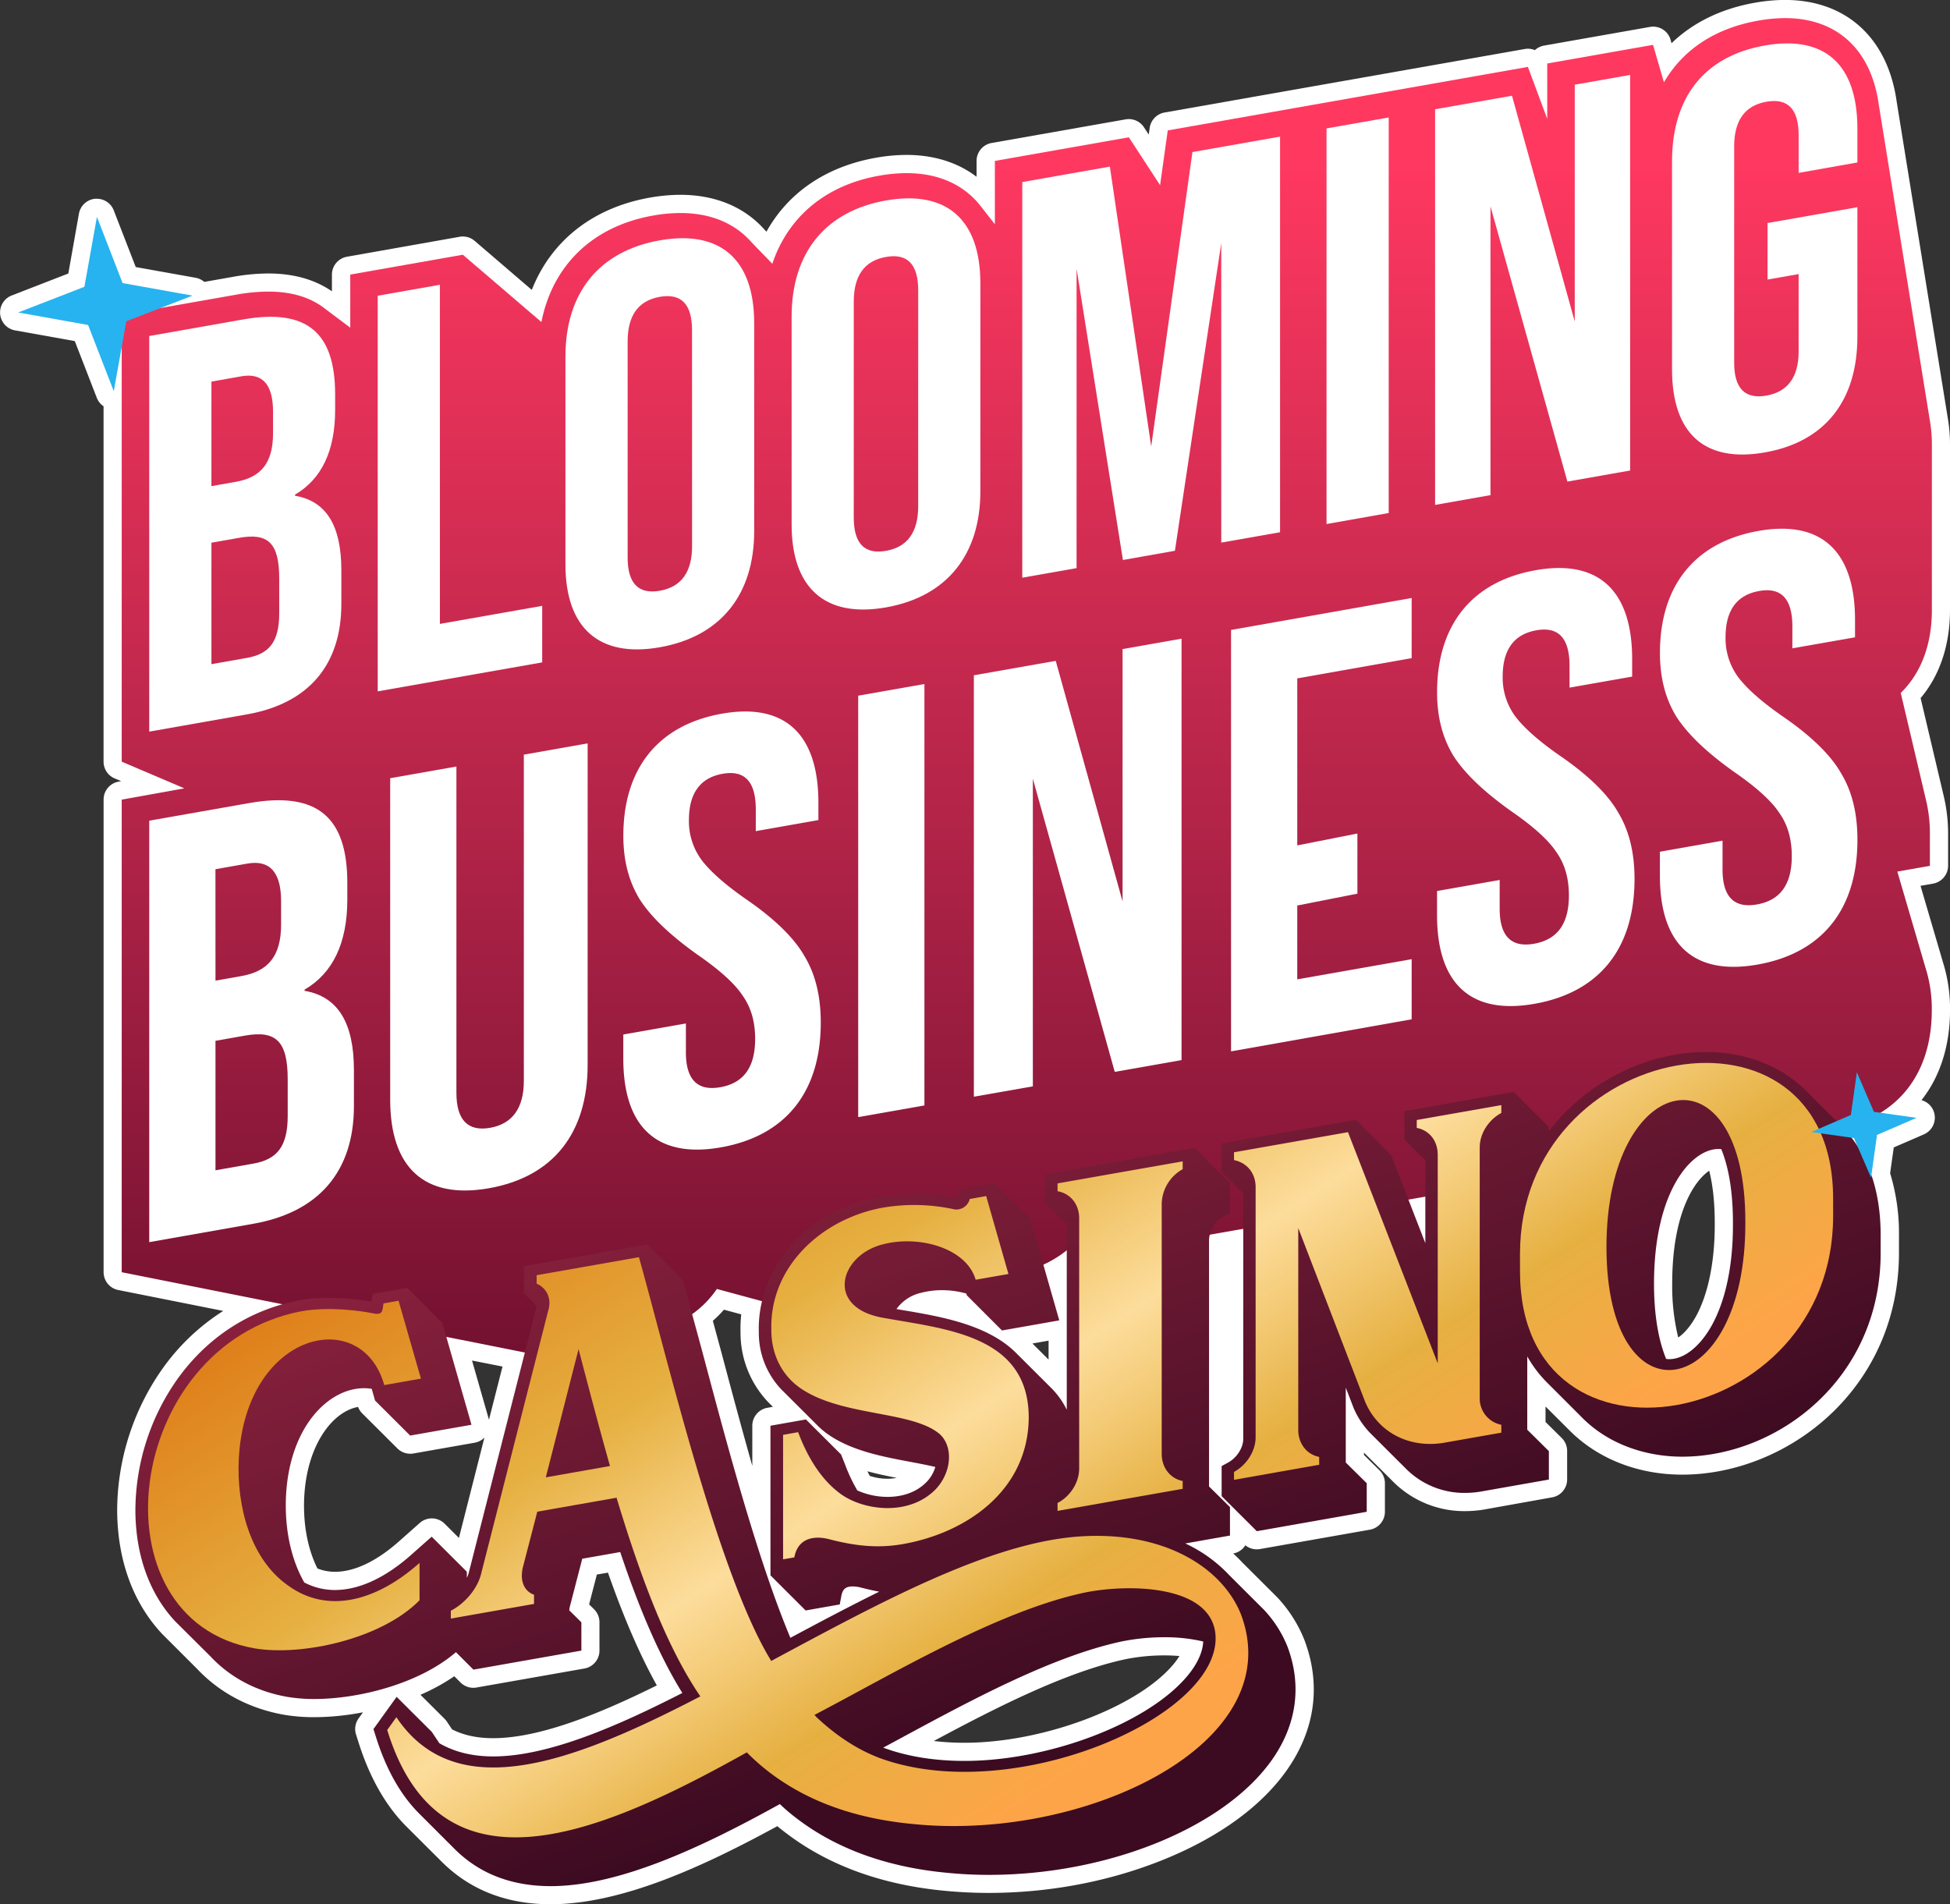 <?xml version="1.0" encoding="UTF-8"?> <svg xmlns="http://www.w3.org/2000/svg" xmlns:xlink="http://www.w3.org/1999/xlink" viewBox="0 0 1037.69 1013.33"><rect x="0" y="0" width="1037.69" height="1013.33" fill="#333333" stroke="none"/><defs><style>.cls-1{fill:#fff;}.cls-2{fill:url(#linear-gradient);}.cls-3{fill:url(#Dégradé_sans_nom_2);}.cls-4{fill:url(#Dégradé_sans_nom_2-2);}.cls-5{fill:url(#Dégradé_sans_nom_3);}.cls-6{fill:url(#Dégradé_sans_nom_3-2);}.cls-7{fill:url(#Dégradé_sans_nom_3-3);}.cls-8{fill:url(#Dégradé_sans_nom_3-4);}.cls-9{fill:url(#Dégradé_sans_nom_3-5);}.cls-10{fill:url(#Dégradé_sans_nom_3-6);}.cls-11{fill:#26b3ef;}</style><linearGradient id="linear-gradient" x1="546.41" y1="85.01" x2="546.41" y2="865.07" gradientUnits="userSpaceOnUse"><stop offset="0" stop-color="#ff3860"></stop><stop offset="0.49" stop-color="#ac2246"></stop><stop offset="1" stop-color="#530724"></stop></linearGradient><linearGradient id="Dégradé_sans_nom_2" x1="580.98" y1="58.04" x2="857.44" y2="803.6" gradientUnits="userSpaceOnUse"><stop offset="0.03" stop-color="#e73b5f"></stop><stop offset="1" stop-color="#3c0b21"></stop></linearGradient><linearGradient id="Dégradé_sans_nom_2-2" x1="171.97" y1="209.71" x2="448.44" y2="955.27" xlink:href="#Dégradé_sans_nom_2"></linearGradient><linearGradient id="Dégradé_sans_nom_3" x1="559.63" y1="428.43" x2="801.55" y2="801.54" gradientUnits="userSpaceOnUse"><stop offset="0" stop-color="#df7f1a"></stop><stop offset="0.33" stop-color="#e6b041"></stop><stop offset="0.56" stop-color="#fddd9c"></stop><stop offset="0.78" stop-color="#e6b041"></stop><stop offset="0.99" stop-color="#fea448"></stop></linearGradient><linearGradient id="Dégradé_sans_nom_3-2" x1="357.98" y1="559.18" x2="599.9" y2="932.29" xlink:href="#Dégradé_sans_nom_3"></linearGradient><linearGradient id="Dégradé_sans_nom_3-3" x1="456.29" y1="495.44" x2="698.21" y2="868.54" xlink:href="#Dégradé_sans_nom_3"></linearGradient><linearGradient id="Dégradé_sans_nom_3-4" x1="689.28" y1="344.37" x2="931.2" y2="717.48" xlink:href="#Dégradé_sans_nom_3"></linearGradient><linearGradient id="Dégradé_sans_nom_3-5" x1="116.34" y1="715.86" x2="358.26" y2="1088.97" xlink:href="#Dégradé_sans_nom_3"></linearGradient><linearGradient id="Dégradé_sans_nom_3-6" x1="258.5" y1="623.68" x2="500.42" y2="996.79" xlink:href="#Dégradé_sans_nom_3"></linearGradient></defs><g id="Layer_2" data-name="Layer 2"><path class="cls-1" d="M293,1013.33c-23.34,0-42.8-7.57-57.82-22.51l-18.6-18.54c-11.36-11.24-20.17-26.8-26.14-46.22l-1-3.13a9.68,9.68,0,0,1,1.39-8.5l2.33-3.24a139.11,139.11,0,0,1-25.9,2.6,95.89,95.89,0,0,1-16-1.27C133,909.31,117,900.9,105,888.19L86.57,869.77a2.28,2.28,0,0,1-.22-.22c-15.43-16.39-23.72-38.92-24-65.15A131.65,131.65,0,0,1,86,729a115.64,115.64,0,0,1,32.8-31.4L62.92,686.47a9.69,9.69,0,0,1-7.79-9.5V425.47a9.68,9.68,0,0,1,8-9.53l1.35-.25L61,414.23a9.69,9.69,0,0,1-5.89-8.91V216.2a9.66,9.66,0,0,1-3.61-4.53l-11.7-30.16L8,175.81a9.69,9.69,0,0,1-1.8-18.56l30.16-11.7L42,113.71a9.69,9.69,0,0,1,8.6-7.94c.32,0,.63,0,.94,0a9.68,9.68,0,0,1,9,6.18l11.7,30.16,31.85,5.7a9.67,9.67,0,0,1,4.61,2.2l15.38-2.71a107.67,107.67,0,0,1,18.66-1.77c13.41,0,24.8,3.19,33.89,9.49v-8.87a9.68,9.68,0,0,1,8-9.53L244.61,126a9.54,9.54,0,0,1,1.68-.15,9.67,9.67,0,0,1,6.3,2.33L283,154.27c10.29-26.18,32.52-43.76,62.88-49.12a94.3,94.3,0,0,1,16.17-1.48c18.65,0,34.21,6.49,45,18.77l.82.85c11.63-20.92,31.88-34.69,58.33-39.36a93.35,93.35,0,0,1,16.17-1.49c14.6,0,27.28,4,37.31,11.63V85.63a9.69,9.69,0,0,1,8-9.54L599,63.52a9.54,9.54,0,0,1,1.68-.15,9.68,9.68,0,0,1,8.1,4.39l2.52,3.86.5-3.56a9.69,9.69,0,0,1,7.91-8.19L811.39,26.08a9.6,9.6,0,0,1,5.41.6,9.69,9.69,0,0,1,4.88-2.42L878,14.33a9.66,9.66,0,0,1,11,6.84L889.5,23c11.39-11,26.43-18.39,44.38-21.55a92.82,92.82,0,0,1,16-1.48c32.52,0,54.74,20.26,59.45,54.21l27.36,169.42a83.86,83.86,0,0,1,1,12.82v88c0,18.81-5.39,34.95-15.64,47.06l12.32,52.21a86.46,86.46,0,0,1,2.31,20.64v16.34a9.7,9.7,0,0,1-8,9.54l-6.68,1.17,12,40.87a82.14,82.14,0,0,1,3.71,25.18c0,19-5.28,35.48-15.19,48a9.68,9.68,0,0,1,1.25,18.22l-16,6.93-1.94,13.75a109.3,109.3,0,0,1,4.71,32.86v9.42c0,72.95-59.85,118.11-115.3,118.11-23.23,0-44.33-8.14-59.41-22.92l-13.38-13.34v8.23l8.63,8.54a9.66,9.66,0,0,1,2.87,6.88v15.17a9.67,9.67,0,0,1-8,9.53L791.35,803a61.52,61.52,0,0,1-11.64,1.13A53.39,53.39,0,0,1,740.9,788l-15.07-15v1.24l8.27,8.18a9.65,9.65,0,0,1,2.88,6.88v15.17a9.69,9.69,0,0,1-8,9.54l-58.5,10.31a9.66,9.66,0,0,1-7.76-2,9.63,9.63,0,0,1-6.48,4.36q2.55,2.31,4.86,4.79l18.45,18.39.26.27A72.32,72.32,0,0,1,694,872.35c0,.06,0,.13.08.19,9,23.64,5.91,47.42-8.82,68.76-13.41,19.42-36,36-65.36,48-28.76,11.77-61.18,18-93.76,18-7.47,0-14.88-.35-22-1-34-3-62.79-13.34-85.6-30.66-1.63-1.2-3.24-2.48-4.88-3.86C375,992.85,331.16,1013.33,293,1013.33Zm203.93-86.87a136.44,136.44,0,0,0,16.34.94c41,0,90.51-18.27,110.31-40.74a40.35,40.35,0,0,0,4.06-5.41c-3.19-.28-6-.34-7.93-.34a105.73,105.73,0,0,0-20.67,2C567.5,889.66,530.79,908.29,496.91,926.46Zm-256.37-6.19c6.21,3.15,13.39,4.69,21.87,4.69,25.76,0,59-14.15,87.1-28.08-9-16.15-17.56-35.94-26-60l-5.91,1-4.12,15.88,2.64,2.61A9.69,9.69,0,0,1,319,863.3v15.06a9.67,9.67,0,0,1-8,9.53L253.58,898a9.54,9.54,0,0,1-1.68.15,9.65,9.65,0,0,1-6.85-2.84l-3.3-3.3a107.15,107.15,0,0,1-18,9.86l12.87,12.83a10.06,10.06,0,0,1,1.21,1.47Zm-71.61-85.61a25.26,25.26,0,0,0,9.32,1.76c10.35,0,22.13-5.61,34.08-16.22l11-9.75a9.67,9.67,0,0,1,13.27.38l7.6,7.57L257.78,765a9.61,9.61,0,0,1-5.2,2.73L220,773.46a9.78,9.78,0,0,1-8.52-2.68l-18.71-18.65a9.75,9.75,0,0,1-2.22-3.44c-13.38,2.41-27,19.73-28.62,47.34C161.13,810.47,163.62,824.06,168.93,834.66Zm293.93-49.25a30.44,30.44,0,0,0,9.28,1.5,25.6,25.6,0,0,0,5-.47c-5.09-1-10.34-2.1-15.56-3.51C462,783.78,462.43,784.61,462.86,785.41Zm-83.53-82.53c2,7.48,3.61,13.3,4.69,17.36,5,18.74,10.46,39.28,16.3,59.8V758.69a9.7,9.7,0,0,1,8-9.54l2.95-.52-2.56-2.56a53.48,53.48,0,0,1-14.66-37.21,69.57,69.57,0,0,1,.38-9.43l-9.2-2.49A62.38,62.38,0,0,1,379.33,702.88ZM260.2,755.49l7.21-28.29L251.19,724Zm297.8-32V713.42l-8.59,1.52ZM909.55,623c-7.91,5.34-19.69,22.57-19.69,60.06a115.33,115.33,0,0,0,3.2,28.68,22.1,22.1,0,0,0,3.16-2.64c10.29-10.33,16.37-31.9,16.28-57.7C912.54,640.4,911.55,630.89,909.55,623Z"></path><path class="cls-2" d="M879.67,23.87,823.36,33.8V63.24L813.07,35.61,621.42,69.4l-4.08,29.14v0L600.71,73.06,529.42,85.63v33.7h0l-8.31-10.6c-8.86-10.71-22-16.59-38.66-16.59A83.72,83.72,0,0,0,468,93.47c-28.65,5-48.67,22-57,46.9l0,0L400,129c-8.84-10.12-21.74-15.64-37.91-15.64a83.72,83.72,0,0,0-14.48,1.34c-32.23,5.68-53.49,26.4-59.5,56.67l-41.8-35.81-59.92,10.56v28.25L173,164.31c-7-5.54-16.77-9.14-30.23-9.14a99.17,99.17,0,0,0-17,1.62l-61,10.76V405.32l33.32,14.19-33.32,6V677l218.73,43.57,56.61-10c18.62-3.29,32.69-11.86,41.37-24.66l32.27,8.74a47.56,47.56,0,0,0,14,2,69.76,69.76,0,0,0,12-1.11c19.67-3.47,34.18-13.4,42.5-28.39l28,9.56a47.24,47.24,0,0,0,15.72,2.63,69.13,69.13,0,0,0,12-1.12c13.67-2.4,24.84-7.92,33.25-16l12.38,5.44L679,650.82v-12l16.32,9.09,144-25.4v-17l2.17,2.08c9.48,9.4,21.95,10.94,29.08,10.94a69.07,69.07,0,0,0,12-1.11c22.82-4,38.77-16.63,46.26-35.72l2.54,3.78C941,599.83,956.58,602,964.91,602a69.33,69.33,0,0,0,12-1.12C1009.38,595.11,1028,572,1028,537.5a71.85,71.85,0,0,0-3.29-22.33l-15.05-51.37,17.33-3.06V444.4a75.81,75.81,0,0,0-2-18.37l-13.51-57.28c10.74-10.49,16.57-25.58,16.57-44.26v-88a73.31,73.31,0,0,0-.85-11.28L999.78,55.64c-4-29-22-46-49.87-46h0A83.48,83.48,0,0,0,935.56,11c-23,4.06-40.07,15.53-50.1,32.81Z"></path><path class="cls-1" d="M79.42,389.33V178.81L129.34,170c34-6,49,7,49,39.79v8.42c0,21.65-7.21,36.75-21.35,45v.6c16.54,2.79,24.66,15.79,24.66,39.56v18c0,32.47-17.44,53-50.23,58.78Zm33.09-130.64,12.93-2.28c13.23-2.33,19.85-9.81,19.85-25.76V218.92c0-14.43-5.71-20.64-16.84-18.67l-15.94,2.81Zm0,94.74,18.94-3.34c11.73-2.07,17.14-8.44,17.14-23.78V308c0-19.25-6-24.51-21.35-21.8l-14.73,2.6Z"></path><path class="cls-1" d="M201,367.9V157.37l33.09-5.83V332l54.44-9.6v30.08Z"></path><path class="cls-1" d="M300.9,189.69c0-33.69,17.74-56.06,50.21-61.79s50.23,10.39,50.23,44.08V282.65c0,33.69-17.75,56.06-50.23,61.79s-50.21-10.39-50.21-44.08Zm67.36-14q0-20.74-17.15-17.73T334,181.75V296.64q0,20.73,17.14,17.72t17.15-23.77Z"></path><path class="cls-1" d="M421.26,168.46c0-33.68,17.74-56.06,50.21-61.78s50.23,10.39,50.23,44.07V261.43c0,33.68-17.75,56.06-50.23,61.79s-50.21-10.4-50.21-44.08Zm67.36-14q0-20.76-17.15-17.73t-17.14,23.78V275.41q0,20.74,17.14,17.72t17.15-23.76Z"></path><path class="cls-1" d="M544,307.41V96.88l46.61-8.22,22,148.92L634.55,80.92l46.63-8.22V283.23l-31.29,5.51V129.35L625.23,293.09,597.56,298,572.9,142.92v159.4Z"></path><path class="cls-1" d="M705.91,278.87V68.34L739,62.51V273Z"></path><path class="cls-1" d="M763.69,268.68V58.15l40.91-7.21L838,171.07v-126l29.47-5.19V250.38l-33.38,5.89L793.16,109.8V263.48Z"></path><path class="cls-1" d="M889.77,85.85c0-34,17.14-55.95,49.32-61.63s49.32,10.25,49.32,44.24v18L957.14,92V71.87q0-20.76-17.16-17.73T922.84,77.91V193.1c0,13.53,5.72,19.44,17.14,17.42s17.16-9.94,17.16-23.47v-41.2l-16.55,2.91V118.69l47.82-8.43v68.87c0,34-17.14,56-49.32,61.63s-49.32-10.25-49.32-44.23Z"></path><path class="cls-1" d="M79.42,661V436.72l53.18-9.37c36.21-6.39,52.22,7.46,52.22,42.37v9c0,23.06-7.68,39.15-22.74,47.9v.64c17.62,3,26.26,16.82,26.26,42.14V588.6c0,34.59-18.57,56.45-53.5,62.61Zm35.25-139.16,13.77-2.43c14.1-2.48,21.14-10.45,21.14-27.44V479.46c0-15.38-6.08-22-17.93-19.91l-17,3Zm0,100.92,20.17-3.56c12.5-2.2,18.26-9,18.26-25.33V574.31c0-20.5-6.4-26.1-22.74-23.22l-15.69,2.77Z"></path><path class="cls-1" d="M207.64,414.12l35.24-6.22V581.54c0,14.42,6.08,20.71,17.93,18.62s17.95-10.53,17.95-24.94V401.58l33.95-6V566.67c0,36.2-18.26,59.61-52.54,65.65s-52.53-10.93-52.53-47.12Z"></path><path class="cls-1" d="M331.69,563.33V550.51L365,544.63V560c0,14.41,6.09,20.7,18.26,18.56,12.5-2.2,18.59-10.65,18.59-25.7,0-9.29-2.25-16.9-6.73-23.16q-6.27-9.47-24-21.71c-14.42-10.28-24.68-20-30.75-29.5-5.78-9.55-8.66-20.57-8.66-33.72,0-35.55,18.26-58.95,52.55-65,33.63-5.93,51.25,11.14,51.25,47.35v9.28l-33.32,5.88V430.76c0-14.74-5.77-21.09-17.62-19S366.61,422,366.61,436.39a34.65,34.65,0,0,0,6.74,21.24c4.47,5.94,12.48,13.17,24.33,21.33,14.74,10.21,25,20.26,30.45,29.88,5.76,9.55,8.64,21.22,8.64,35.32,0,36.83-18.58,60.3-53.17,66.4C349.31,616.6,331.69,599.52,331.69,563.33Z"></path><path class="cls-1" d="M456.69,594.46V370.2L491.93,364V588.25Z"></path><path class="cls-1" d="M518.24,583.61V359.35l43.57-7.68,35.56,128V345.4l31.39-5.54V564.12l-35.55,6.27-43.58-156v163.7Z"></path><path class="cls-1" d="M655.1,559.48V335.22l96.11-17v32L690.34,361v88.87l32-6.32v32l-32,6.31v39.29l60.87-10.73v32Z"></path><path class="cls-1" d="M764.72,487V474.15l33.33-5.88v15.38c0,14.41,6.09,20.71,18.26,18.56,12.49-2.2,18.58-10.64,18.58-25.69,0-9.29-2.24-16.9-6.73-23.17q-6.25-9.47-24-21.71c-14.43-10.27-24.68-20-30.76-29.5-5.78-9.55-8.66-20.57-8.66-33.72,0-35.55,18.26-58.95,52.55-65,33.64-5.94,51.26,11.14,51.26,47.34v9.29l-33.32,5.87V354.4c0-14.73-5.77-21.09-17.62-19S799.65,345.61,799.65,360a34.69,34.69,0,0,0,6.72,21.23c4.49,5.94,12.49,13.18,24.35,21.34,14.74,10.21,25,20.25,30.44,29.87,5.77,9.55,8.65,21.22,8.65,35.32,0,36.84-18.59,60.3-53.19,66.4C782.34,540.25,764.72,523.16,764.72,487Z"></path><path class="cls-1" d="M883.32,466.06V453.24l33.33-5.88v15.38c0,14.41,6.09,20.71,18.26,18.56,12.49-2.2,18.58-10.65,18.58-25.7,0-9.28-2.24-16.9-6.73-23.16q-6.25-9.46-24-21.71c-14.43-10.27-24.68-20-30.76-29.5-5.78-9.55-8.66-20.57-8.66-33.72,0-35.55,18.26-58.95,52.55-65,33.64-5.93,51.26,11.14,51.26,47.35v9.29L953.81,345V333.49c0-14.74-5.77-21.09-17.63-19s-17.93,10.21-17.93,24.63A34.64,34.64,0,0,0,925,360.36c4.47,5.94,12.48,13.17,24.34,21.33,14.74,10.21,25,20.26,30.44,29.88,5.77,9.55,8.65,21.22,8.65,35.32,0,36.83-18.59,60.3-53.18,66.4C900.94,519.34,883.32,502.25,883.32,466.06Z"></path><path class="cls-3" d="M960.55,579.93c-14.57-14.25-34.4-20.1-52.6-20.1h0c-30.82,0-63.09,15.24-83.74,42.11v-2.25l-18.71-18.64L747.34,591.3v15.16l11.15,11v.1h0v44l-16.3-42-2-5-18.71-18.65-71.43,12.6V623.6L661.59,635V765.67c0,4.76-3.39,10.07-8.06,12.61l-3.44,1.88v16l18.71,18.65,58.5-10.32V789.28l-11.15-11v-.1h0V738.41l4.1,10.65a43.83,43.83,0,0,0,9,13.63l18.58,18.53a43.8,43.8,0,0,0,31.91,13.22,52.09,52.09,0,0,0,9.88-1l34.61-6.1V772.2l-11.5-11.38v-39A65.09,65.09,0,0,0,824,736.45L842.54,755c14.57,14.29,34.42,20.16,52.63,20.16,50.8,0,105.62-41.46,105.62-108.43v-9.42c0-27.29-8.79-46.31-21.66-58.83ZM880.18,683.08c0-49.42,20-71.65,34.27-71.65.51,0,1,0,1.53.08,3.45,8.49,6.27,21.16,6.2,39.87.11,28.76-6.86,52.28-19.11,64.57-4.77,4.79-9.91,7.32-14.89,7.32a13.73,13.73,0,0,1-1.55-.14C882.73,713.61,880.18,700.38,880.18,683.08Z"></path><path class="cls-4" d="M654.13,838.19a76,76,0,0,0-23.38-16.85l23.78-4.2V802l-11.15-11v-.09h0v-131a15,15,0,0,1,7.71-12.56l3.44-1.88V629.47L635.83,611v-.15l-79.77,14.06v15.26l11.62,11.51v98.51a43.26,43.26,0,0,0-8-11.31l-18.58-18.53c-15.1-15.5-40.63-19.8-61.17-23.25l-2.88-.49A22,22,0,0,1,490,688a43.82,43.82,0,0,1,11.38-1.44,47.54,47.54,0,0,1,12.84,1.79l.27.93L533.21,708l30.48-5.37-15.5-54.22-18.83-18.78-19,3.36-.87,4.45a1.54,1.54,0,0,1-.63.29,108.38,108.38,0,0,0-22.64-2.41,100.84,100.84,0,0,0-17.41,1.5c-43.92,7.74-66,42.05-65,71.93a43.6,43.6,0,0,0,12,30.65l18.58,18.52a43.1,43.1,0,0,0,8.75,7c12.09,7.5,27.62,10.44,41.33,13,4.6.87,9.11,1.73,13.26,2.71a19.31,19.31,0,0,1-4.58,7.93c-6.41,6.61-14.9,8-20.89,8a39.65,39.65,0,0,1-16.05-3.44,89.54,89.54,0,0,1-6.59-14L447.58,774l-18.71-18.65L410,758.69v79.62L428.71,857l18.16-3.2.84-4.49c.7-3.72,2.36-5.1,6.11-5.1a17.72,17.72,0,0,1,4.5.65c3.39.87,6.54,1.57,9.55,2.14-15.69,7.74-31.53,16.13-47.27,24.56-17.33-41.38-33.46-101.92-45.93-148.78-3.54-13.27-11.4-41.91-11.4-41.91l-18.71-18.65-65.71,11.58v14.43l6.74,6.69a8.56,8.56,0,0,1-.22,1L249.43,837a18.13,18.13,0,0,1-1,2.64v-3.26l-18.71-18.65-11,9.75C205,839.65,191,846.11,178.25,846.11a35,35,0,0,1-16.32-4c-7.07-12.33-10.65-28.74-9.7-46.62,2.09-36.86,22.92-56.76,41.47-56.76a24,24,0,0,1,4.12.35c.05.15,1.75,6.2,1.75,6.2l18.7,18.65,32.63-5.75L235.4,704,216.69,685.3l-18.33,3.23-.81,4.14a135.87,135.87,0,0,0-22.52-2A94.2,94.2,0,0,0,158.9,692c-26.55,5.18-49,19.9-65,42.59a121.76,121.76,0,0,0-21.85,69.74c.22,24.07,7.89,44.32,21.33,58.6L112,881.44c10.41,11.11,24.3,18.62,40.89,21.54a86.06,86.06,0,0,0,14.41,1.13c23.09,0,55.49-7.84,75.33-24.92l9.29,9.3,57.46-10.13V863.3l-6.44-6.36a13.09,13.09,0,0,1,.33-2.1l6.58-25.37,20.2-3.56c8.6,25.66,19.4,53,33.06,75-33.67,17.21-71,33.76-100.68,33.76-11,0-20.51-2.33-28.6-7l-4.05-6.06-18.71-18.65-12.34,17.16,1,3.13q8.29,27,23.73,42.22L242,984q19.77,19.65,51,19.7c37.31,0,82.27-21.68,122-43.67a100.48,100.48,0,0,0,9.34,7.91c21.33,16.2,48.51,25.9,80.72,28.76,6.83.66,13.95,1,21.11,1,63.86,0,126-25.43,151.15-61.85,12.84-18.61,15.52-39.29,7.73-59.83a62.79,62.79,0,0,0-12.31-19.26Zm-23.31,54.87c-21.75,24.69-73.39,44-117.57,44-16,0-30.49-2.36-43.09-7L470,930l9-4.85c37.94-20.51,80.95-43.75,118.08-51.7a115.44,115.44,0,0,1,22.63-2.2,88.55,88.55,0,0,1,20.58,2.26C639.94,881.07,635.11,888.2,630.82,893.06Z"></path><path class="cls-5" d="M702,775.28v4.19l-45.32,8v-4.19c6.62-3.61,11.5-11.08,11.5-18.4V631.71c0-7.67-4.88-13.09-11.5-14.36v-4.17l60.65-10.7,47.76,123V614.62c0-7.67-4.54-13.14-11.16-14.42V596l45-7.93v4.18c-6.63,3.6-11.5,10.74-11.5,18.41V743.85a14.25,14.25,0,0,0,11.5,14.34v4.19l-29.28,5.16c-19.17,3.73-36.25-5.11-43.22-21.65l-35.56-92.38V760.87C690.84,768.19,695.38,774,702,775.28Z"></path><path class="cls-6" d="M416.72,829.77V763.54l8-1.42c4.53,12.11,11.5,24.47,22,32.39,12.2,9.35,36.95,12.66,51.24-2.06,8.36-8.81,9.41-22.23,2.44-29-13.95-12.53-50.19-9.63-72.5-23.47-11.51-7-17.43-18.89-17.43-32.14-1.05-34,27.19-59.52,59.6-65.24a99.41,99.41,0,0,1,38,1,7.41,7.41,0,0,0,8-5.58l8.72-1.54,11.85,41.47L519.2,681c-4.88-16.91-30.33-23.92-49.5-18.8-23,5.8-31,34.06,1.05,39.2,33.46,6,76.69,9.48,76.69,53.06-.36,38.75-33.12,61.25-66.93,67.21-13.94,2.46-26.14.79-39-2.52-7-1.9-16.73-1.58-18.82,9.6Z"></path><path class="cls-7" d="M629.36,622.17a21.69,21.69,0,0,0-11.16,18.36V773.68c0,7.32,4.53,13.14,11.16,14.41v4.19L562.78,804v-4.19c7-3.67,11.5-11.08,11.5-18.4V648.27c0-7.32-4.53-13.15-11.5-14.36v-4.17L629.36,618Z"></path><path class="cls-8" d="M975.49,637.83v9.41c0,114.34-166.62,143.71-166.62,29.38V667.2C808.87,553.22,975.49,523.84,975.49,637.83ZM928.78,650.6c.35-95.23-73.9-82.14-73.9,13C854.88,759.14,929.13,746.05,928.78,650.6Z"></path><path class="cls-9" d="M152.85,843.41c21.26,15.77,47.41,8.72,70.41-11.72v19.87c-20.21,20.65-62.74,29.88-87.84,25.59-87.14-15.3-69.71-160.94,24.75-179.34,15-2.65,31.37-.3,38,1,5.92,1.39,5.22-1.62,5.92-5.22l8-1.42L224,733.62l-19.52,3.44c-11.85-42.53-73.55-28.86-77.38,38.74C125.67,802.19,133.68,829.71,152.85,843.41Z"></path><path class="cls-10" d="M487,970.75c-28.93-2.57-55.42-10.8-77.38-27.49a113.94,113.94,0,0,1-12.2-10.75c-75.64,42.27-162.78,81-191.36-11.92l4.88-6.78c31.72,47.38,93.76,24.25,161.74-11.09C354.24,875.65,340.3,837.32,328.1,797l-42.18,7.43L278.25,834c-1.74,7.27.7,12.77,5.93,14.63v4.88l-44.27,7.81v-4.19c7.32-3.73,14-11.51,16-19.2L291.85,697c1.74-6.23-1.05-11.66-6.28-13.89v-4.52L340,669c15.68,55.8,42.17,168.94,70.41,214.85,57.17-30.65,116.07-63,164.17-66.24,44.62-3,75.64,16.29,85.75,41.34C686.42,927.92,577.67,979.52,487,970.75ZM324.61,780.13c-5.92-20.91-11.5-42.24-16.73-62.23l-17.43,68.26ZM646.69,868.7C643.2,843.17,600,842.78,577,847.53c-46.35,9.92-101.43,43-143.6,65.06.69.58,1,1.21,1.74,1.78,10.11,9.37,20.91,16.53,32.76,21.07C539.33,961.87,652.27,912.68,646.69,868.7Z"></path><polygon class="cls-11" points="65.24 150.65 51.58 115.41 44.92 152.61 9.68 166.28 46.88 172.94 60.55 208.17 67.21 170.97 102.44 157.31 65.24 150.65"></polygon><polygon class="cls-11" points="988.12 570.61 984.93 593.32 963.88 602.41 986.59 605.6 995.67 626.65 998.86 603.94 1019.92 594.85 997.21 591.66 988.12 570.61"></polygon></g></svg> 